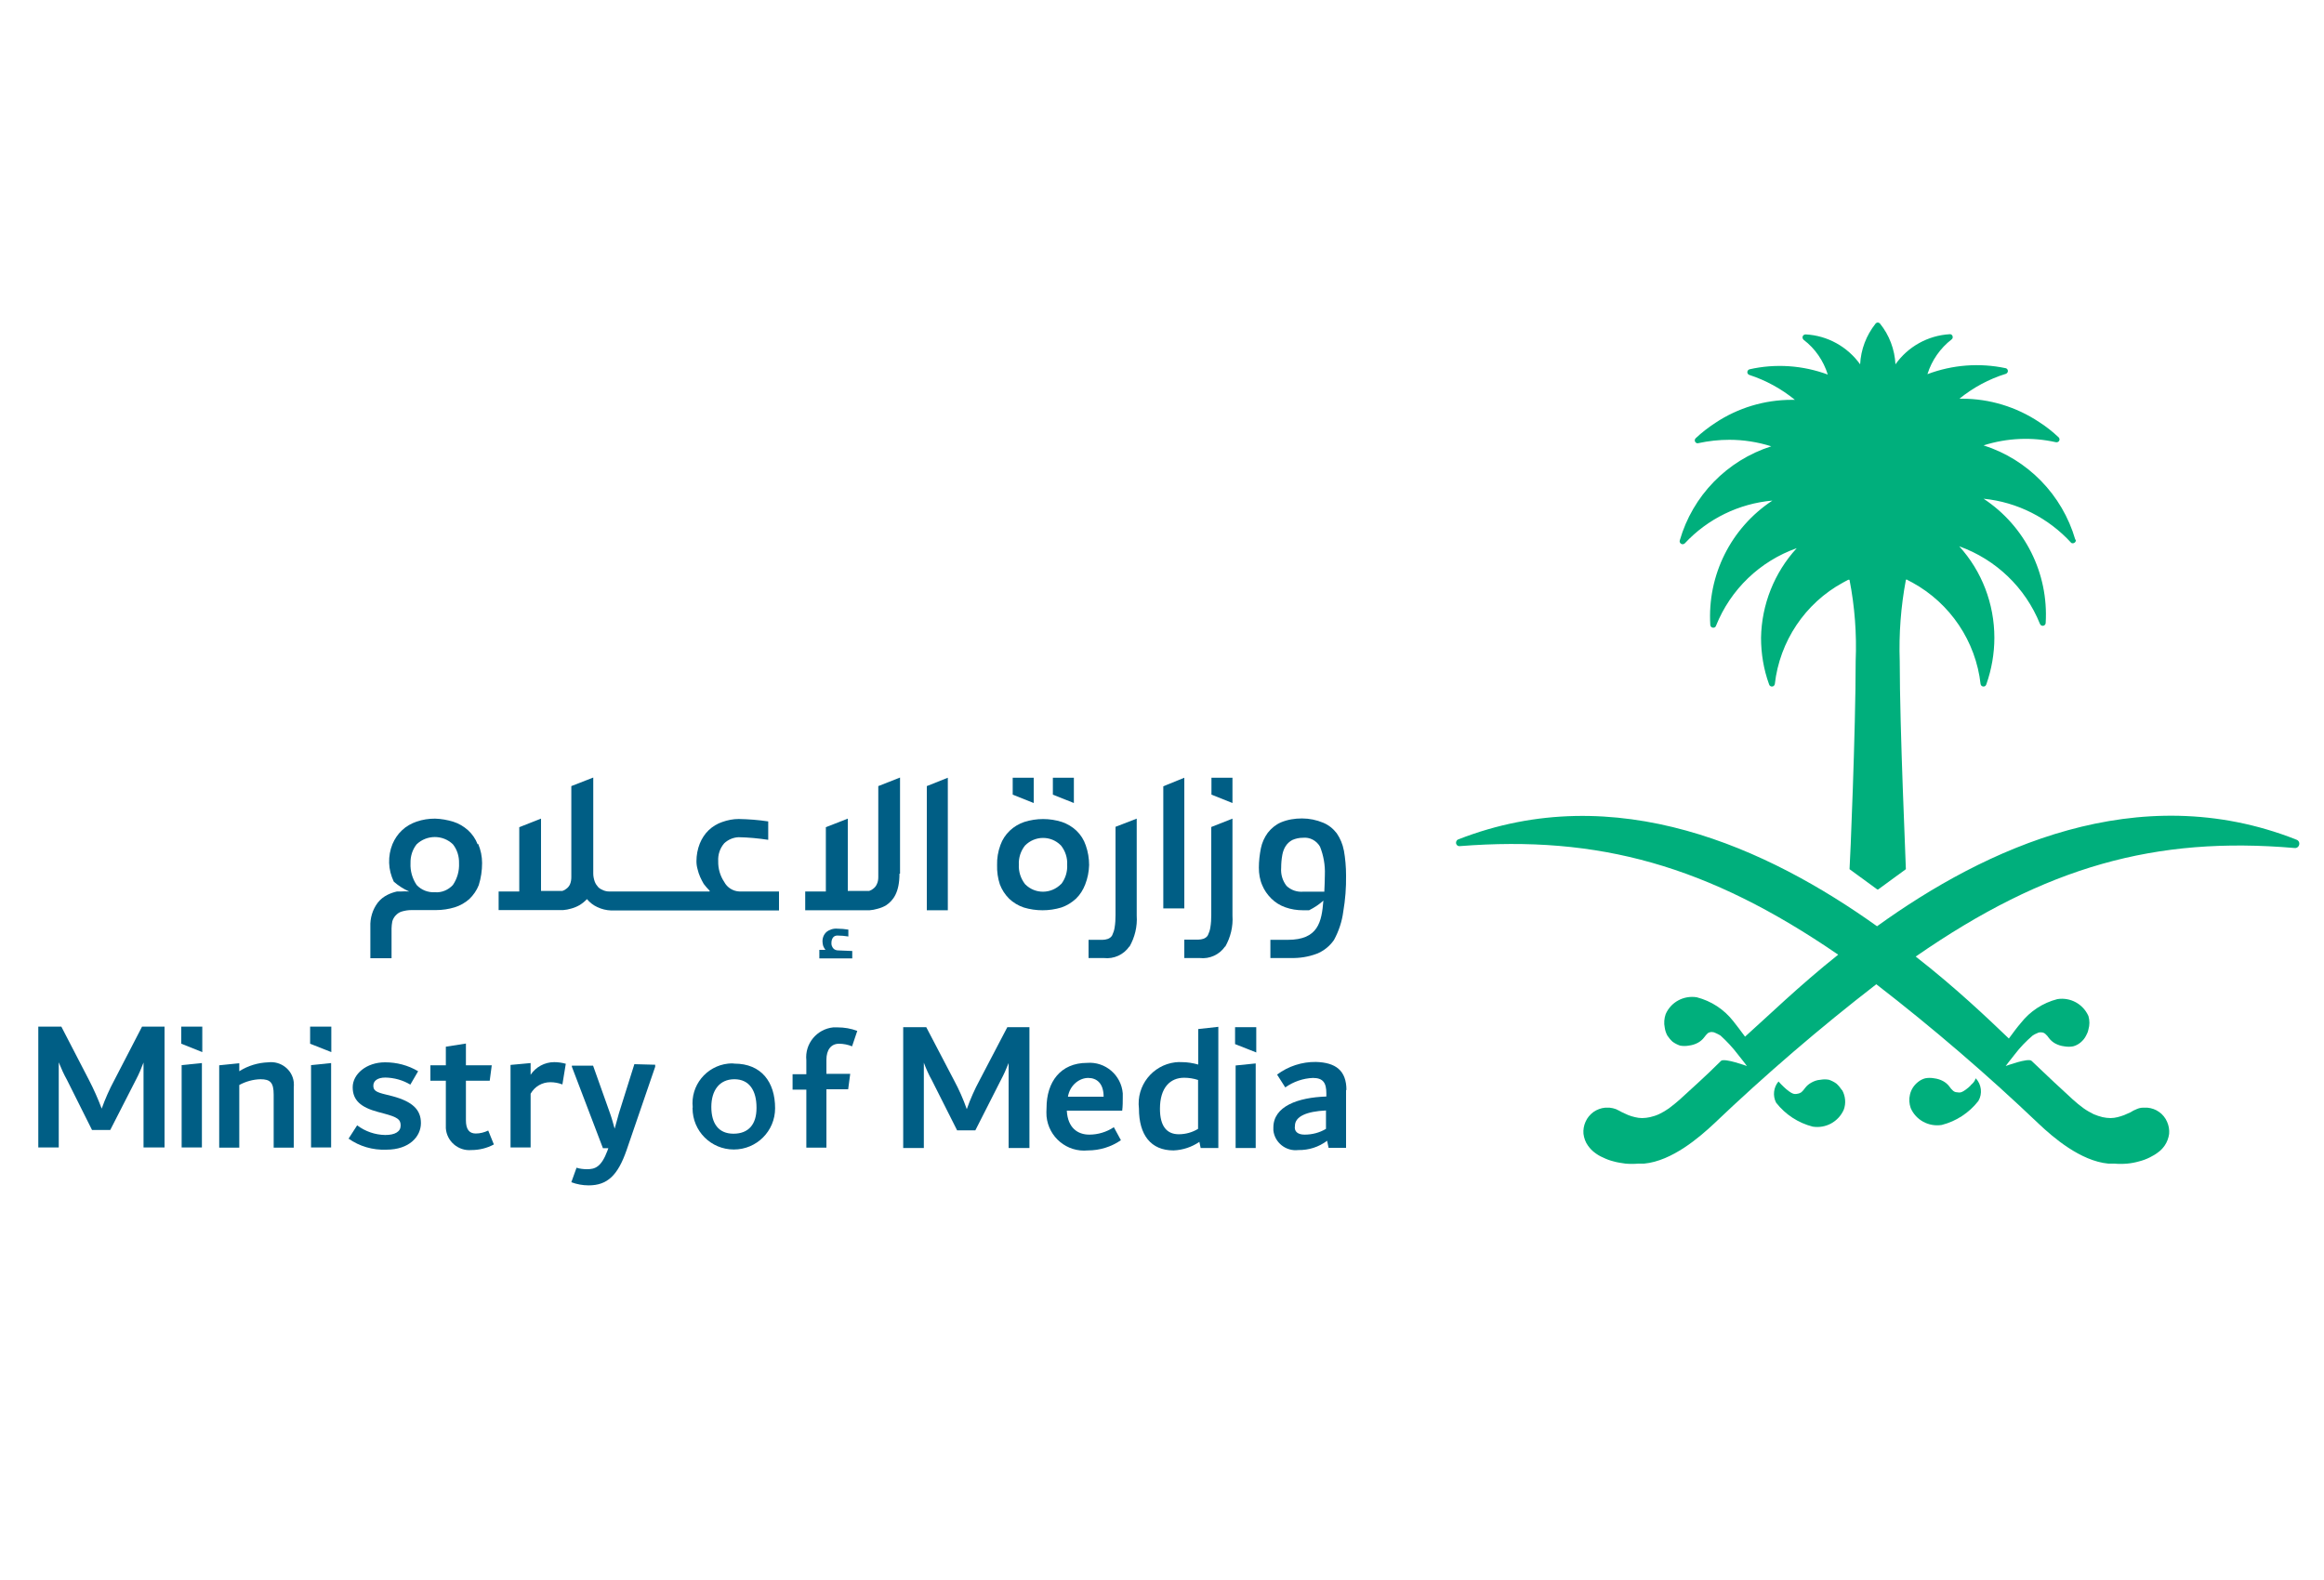<svg xmlns="http://www.w3.org/2000/svg" id="Layer_1" data-name="Layer 1" viewBox="0 0 125 85"><defs><style>      .cls-1 {        fill: #00af7c;      }      .cls-2 {        fill: #005e85;      }    </style></defs><g id="Layer_2" data-name="Layer 2"><g id="Layer_1-2" data-name="Layer 1-2"><path class="cls-2" d="M39.78,47.96c-.35-.01-.67-.21-.83-.52-.22-.33-.33-.72-.32-1.11-.02-.35.09-.69.32-.96.21-.2.49-.32.78-.33h0c.53.01,1.06.06,1.59.14v-.99c-.53-.08-1.05-.12-1.59-.13h0c-.3,0-.6.06-.88.16-.27.09-.52.24-.73.44-.21.2-.37.45-.48.72-.12.3-.18.63-.18.95,0,.15.02.29.06.43.03.14.08.28.14.42.06.13.12.25.19.37.1.13.2.25.32.37v.04h-5.4c-.11,0-.21-.02-.31-.06-.1-.04-.2-.09-.28-.17-.08-.09-.15-.19-.19-.3-.05-.14-.08-.29-.08-.43v-5.17l-1.18.46v4.9c0,.13-.02.26-.07.38-.04.09-.1.17-.18.23-.07.06-.14.1-.23.13-.07,0-.14,0-.22,0h-.93v-3.89l-1.17.46v3.46h-1.11v1h3.1c.12,0,.24,0,.37,0,.15-.01.29-.04.43-.08.15-.04.3-.1.44-.18.15-.09.29-.2.41-.33.15.18.34.33.56.43.23.11.48.17.73.18h9.04v-1.02h-2.14Z"></path><path class="cls-2" d="M48.41,47v-5.17l-1.17.46v4.9c0,.13-.02.26-.08.38-.04.09-.1.17-.18.23-.07.06-.14.1-.23.13-.07,0-.14,0-.22,0h-.93v-3.89l-1.18.46v3.46h-1.11v1.01h3.46c.15-.01.29-.04.43-.08.16-.04.31-.1.45-.18.39-.26.73-.69.73-1.71Z"></path><polygon class="cls-2" points="50.98 41.84 49.85 42.29 49.85 48.97 50.98 48.97 50.98 41.84"></polygon><path class="cls-2" d="M57.9,44.69c-.22-.21-.49-.37-.78-.47-.66-.21-1.37-.21-2.03,0-.29.1-.56.26-.78.47-.22.21-.4.48-.5.77-.13.35-.19.72-.18,1.08-.01.35.04.71.15,1.04.11.29.28.55.5.77.22.21.49.37.78.47.66.2,1.37.2,2.03,0,.29-.1.55-.26.78-.47.22-.21.39-.48.5-.77.13-.33.2-.69.21-1.04,0-.36-.06-.72-.18-1.06-.1-.3-.27-.57-.5-.79ZM57.07,47.56c-.53.54-1.39.55-1.92.02,0,0-.01-.01-.02-.02-.23-.3-.35-.67-.33-1.04-.02-.37.1-.74.33-1.03.53-.54,1.39-.55,1.92-.02,0,0,.01.01.02.02.23.29.35.66.33,1.03.02.37-.09.74-.32,1.04h-.02Z"></path><path class="cls-2" d="M60.75,50.93c.29-.51.43-1.09.39-1.67v-5.22l-1.14.44v4.74c0,.23-.01.46-.05.69-.02.14-.07.28-.13.41-.05.09-.13.15-.23.19-.09.03-.19.05-.29.05h-.75v.98h.83c.53.06,1.06-.18,1.36-.62Z"></path><polygon class="cls-2" points="63.7 41.84 62.57 42.3 62.57 48.87 63.7 48.87 63.7 41.84"></polygon><path class="cls-2" d="M65.9,50.93c.29-.51.43-1.09.39-1.67v-5.22l-1.14.45v4.72c0,.23-.01.46-.05.69-.02.14-.07.28-.13.41-.05.09-.13.15-.23.19-.09.03-.19.05-.29.05h-.75v.99h.83c.53.06,1.06-.18,1.36-.62Z"></path><polygon class="cls-2" points="66.29 41.84 66.29 43.2 65.16 42.75 65.16 41.84 66.29 41.84"></polygon><polygon class="cls-2" points="57.76 41.84 57.76 43.2 56.63 42.75 56.63 41.84 57.76 41.84"></polygon><polygon class="cls-2" points="55.6 41.84 55.6 43.2 54.47 42.75 54.47 41.84 55.6 41.84"></polygon><path class="cls-2" d="M45.1,51.13c-.11,0-.21-.03-.28-.11-.07-.08-.11-.19-.1-.3,0-.11.03-.21.09-.29.06-.07.14-.1.23-.1.2,0,.4.02.59.05v-.37c-.2-.03-.39-.05-.59-.05-.21-.02-.43.05-.59.18-.15.14-.22.33-.21.53,0,.08.02.15.04.23.03.07.07.14.12.2h-.33v.46h1.77v-.4l-.73-.03Z"></path><path class="cls-2" d="M72.28,45.75c-.06-.33-.19-.64-.38-.92-.19-.25-.44-.45-.73-.57-.36-.15-.75-.23-1.14-.23-.39,0-.77.06-1.13.21-.28.12-.52.32-.71.56-.18.25-.31.53-.37.83-.07.35-.11.7-.11,1.05,0,.32.05.64.18.94.11.27.28.51.49.72.21.21.47.37.75.47.31.11.63.16.96.16h.32c.28-.14.54-.31.77-.52-.09,1.15-.28,2.11-1.91,2.11h-.94v.98h1.09c.48.01.95-.06,1.4-.23.38-.15.7-.41.93-.74.26-.48.43-.99.5-1.53.11-.64.16-1.29.15-1.94,0-.46-.04-.92-.12-1.37ZM71.22,47.97h-1.12c-.33.03-.66-.08-.9-.31-.22-.28-.32-.63-.29-.98,0-.23.02-.46.06-.68.03-.17.09-.34.18-.48.09-.14.21-.25.36-.33.18-.08.37-.12.57-.12.37-.04.73.15.92.48.19.48.28.99.26,1.51,0,.33-.02.64-.03.92Z"></path><path class="cls-2" d="M25.69,45.42c-.11-.29-.29-.55-.52-.76-.23-.2-.49-.36-.78-.45-.32-.1-.66-.16-.99-.17-.34,0-.67.05-.99.16-.29.1-.56.25-.78.46-.23.21-.4.47-.52.75-.13.32-.19.66-.18,1.01.01.35.1.69.25,1.01.25.22.53.4.83.53-.15-.01-.3-.01-.45,0h-.21c-.18.04-.35.1-.51.18-.2.1-.38.24-.52.42-.28.37-.42.83-.4,1.3v1.69h1.14v-1.61c0-.12.02-.25.04-.37.03-.11.09-.22.17-.31.09-.1.2-.18.33-.22.17-.05.34-.08.52-.08h1.32c.35,0,.69-.05,1.02-.15.29-.09.55-.24.78-.44.22-.21.4-.47.51-.75.12-.38.18-.78.18-1.19,0-.35-.07-.7-.21-1.03ZM24.36,47.61c-.25.27-.6.42-.97.39-.37.02-.73-.12-.98-.39-.23-.34-.35-.75-.33-1.17-.01-.37.1-.73.33-1.02.55-.52,1.41-.52,1.95,0,.23.29.34.65.33,1.02.02.42-.1.83-.33,1.17Z"></path><path class="cls-2" d="M8.85,55.23v6.5h-1.13v-4.57c-.12.32-.25.63-.41.93l-1.38,2.7h-.98l-1.35-2.7c-.17-.3-.31-.62-.44-.94v4.58h-1.1v-6.5h1.24l1.48,2.86c.26.5.49,1.02.69,1.55.19-.53.42-1.05.69-1.55l1.48-2.86h1.22Z"></path><polygon class="cls-2" points="9.77 57.3 10.86 57.19 10.86 61.73 9.77 61.73 9.77 57.3"></polygon><path class="cls-2" d="M15.8,58.54v3.2h-1.08v-2.85c0-.65-.18-.83-.71-.83-.4.01-.79.12-1.14.31v3.37h-1.08v-4.43l1.08-.11v.43c.47-.3,1.01-.46,1.56-.48.67-.08,1.29.39,1.37,1.06.01.11.01.22,0,.32Z"></path><polygon class="cls-2" points="16.73 57.3 17.81 57.19 17.81 61.73 16.73 61.73 16.73 57.3"></polygon><path class="cls-2" d="M18.74,61.27l.47-.73c.44.33.96.51,1.51.52.53,0,.83-.18.83-.51s-.17-.45-.92-.65l-.3-.08c-.93-.25-1.36-.63-1.36-1.33s.73-1.34,1.74-1.34c.63,0,1.24.16,1.78.48l-.42.72c-.4-.24-.86-.37-1.34-.38-.43,0-.65.18-.65.44s.15.35.7.48l.32.08c1.09.29,1.54.73,1.54,1.45s-.62,1.43-1.86,1.43c-.73.03-1.45-.18-2.04-.6Z"></path><path class="cls-2" d="M26.56,61.57c-.37.2-.79.3-1.21.3-.7.06-1.32-.47-1.37-1.17,0-.09,0-.17,0-.26v-2.3h-.83v-.83h.83v-1l1.08-.17v1.17h1.39l-.11.83h-1.28v2.13c0,.5.19.71.53.71.23,0,.46-.06.67-.16l.3.74Z"></path><path class="cls-2" d="M30.43,57.24l-.18,1.1c-.21-.08-.43-.12-.65-.12-.44,0-.84.23-1.06.62v2.89h-1.08v-4.44l1.08-.1v.63c.28-.42.76-.68,1.27-.68.21,0,.42.03.63.09Z"></path><path class="cls-2" d="M35.24,57.29v.1l-1.54,4.49c-.47,1.35-1.03,1.89-2.04,1.89-.32,0-.64-.06-.93-.17l.28-.78c.18.06.38.08.57.08.42,0,.76-.11,1.09-.99l.05-.14h-.29l-1.67-4.38v-.06h1.14l.91,2.56c.11.31.18.58.25.83.07-.25.15-.54.23-.83l.83-2.64,1.13.03Z"></path><polygon class="cls-2" points="17.82 55.23 17.82 56.6 16.68 56.15 16.68 55.23 17.82 55.23"></polygon><polygon class="cls-2" points="10.88 55.23 10.88 56.6 9.75 56.15 9.75 55.23 10.88 55.23"></polygon><path class="cls-2" d="M37.26,59.58c-.13-1.18.73-2.23,1.9-2.36.11-.01.23-.02.34,0,1.45,0,2.19.99,2.19,2.4,0,1.23-.99,2.22-2.22,2.22-1.23,0-2.22-.99-2.22-2.22h0v-.03ZM40.69,59.58c0-.9-.38-1.52-1.19-1.52s-1.24.61-1.24,1.49.38,1.44,1.19,1.44,1.24-.5,1.24-1.38v-.03Z"></path><path class="cls-2" d="M44.45,57v.77h1.28l-.11.83h-1.17v3.14h-1.08v-3.12h-.74v-.83h.74v-.75c-.09-.89.56-1.68,1.45-1.77.07,0,.14,0,.22,0,.37,0,.73.06,1.07.19l-.28.83c-.22-.09-.46-.14-.7-.14-.43,0-.68.33-.68.86Z"></path><path class="cls-2" d="M55.37,55.26v6.5h-1.12v-4.57c-.12.31-.26.62-.42.92l-1.37,2.7h-.98l-1.36-2.7c-.17-.3-.31-.62-.43-.94v4.59h-1.11v-6.5h1.24l1.49,2.85c.27.5.5,1.02.69,1.56.19-.54.42-1.06.69-1.56l1.49-2.85h1.2Z"></path><path class="cls-2" d="M60.37,59.75h-2.99c.05.94.6,1.29,1.21,1.29.47,0,.93-.14,1.32-.4l.38.7c-.52.36-1.14.55-1.78.55-1.12.11-2.11-.71-2.22-1.83-.01-.15-.01-.31,0-.46,0-1.39.75-2.42,2.18-2.42.98-.08,1.84.66,1.92,1.64,0,.08,0,.17,0,.25,0,.18,0,.44-.03.68ZM57.43,59h1.93c0-.72-.37-1.01-.83-1.01s-.98.37-1.09,1.01Z"></path><path class="cls-2" d="M65.53,55.24v6.52h-.95l-.07-.33c-.41.28-.89.44-1.39.46-1.22,0-1.86-.83-1.86-2.25-.15-1.23.73-2.34,1.95-2.49.12-.01.24-.02.36-.01.3,0,.59.05.88.13v-1.91l1.08-.12ZM63.4,61.02c.37,0,.73-.1,1.04-.29v-2.63c-.24-.08-.5-.12-.75-.12-.74,0-1.3.52-1.3,1.67,0,.94.37,1.37,1.01,1.37Z"></path><polygon class="cls-2" points="66.46 57.32 67.54 57.21 67.54 61.76 66.46 61.76 66.46 57.32"></polygon><path class="cls-2" d="M72.4,58.64v3.11h-.94l-.08-.38c-.45.34-.99.51-1.55.5-.66.08-1.27-.4-1.34-1.06,0-.05,0-.1,0-.15,0-1.14,1.31-1.62,2.85-1.67v-.17c0-.56-.17-.83-.72-.83-.53.02-1.05.2-1.49.51l-.44-.69c.6-.45,1.34-.69,2.09-.68,1.06.03,1.64.46,1.64,1.51ZM70.17,61.04c.4,0,.8-.1,1.15-.31v-.99c-1.04.05-1.67.32-1.67.83-.05.3.15.47.52.47Z"></path><polygon class="cls-2" points="67.57 55.26 67.57 56.62 66.43 56.17 66.43 55.26 67.57 55.26"></polygon><path class="cls-1" d="M111.62,29.02c-.7-2.4-2.55-4.3-4.93-5.06,1.26-.4,2.6-.46,3.89-.17.08.02.17-.03.19-.11.01-.05,0-.11-.04-.15-.33-.31-.68-.59-1.06-.83-1.22-.81-2.66-1.25-4.12-1.25h-.16c.74-.6,1.59-1.06,2.5-1.34.08-.03.13-.12.1-.2-.02-.05-.05-.08-.1-.1-1.41-.3-2.87-.19-4.22.32.23-.74.69-1.4,1.3-1.87.07-.05.08-.15.03-.22-.03-.04-.08-.07-.14-.06-1.17.07-2.24.67-2.91,1.62-.04-.8-.33-1.57-.83-2.19-.06-.07-.16-.08-.22-.02,0,0-.01.01-.02.02-.5.63-.79,1.39-.83,2.19-.68-.95-1.76-1.55-2.93-1.61-.09,0-.16.06-.17.15,0,.05.02.1.06.14.62.47,1.07,1.13,1.3,1.87-1.35-.5-2.82-.6-4.22-.28-.08.03-.13.12-.1.2.02.05.05.08.1.1.89.29,1.73.75,2.45,1.34h-.17c-1.46,0-2.89.43-4.11,1.24-.38.25-.73.52-1.06.83-.06.06-.06.16,0,.22.04.04.1.06.15.04.55-.12,1.11-.18,1.67-.18.76,0,1.52.12,2.25.35-2.38.76-4.23,2.66-4.92,5.06-.03.08.02.17.1.2.06.02.13,0,.17-.04,1.23-1.32,2.91-2.14,4.71-2.3-2.23,1.47-3.5,4.01-3.34,6.68,0,.09.07.16.16.16.07,0,.13-.04.15-.11.78-1.95,2.36-3.47,4.34-4.17-1.21,1.32-1.89,3.04-1.92,4.82,0,.85.14,1.7.43,2.5.02.09.11.14.19.12.06-.01.1-.06.12-.12.26-2.31,1.63-4.36,3.67-5.47l.26-.14s.07-.03.09,0c0,0,0,0,0,0,.28,1.43.39,2.9.33,4.36,0,3.71-.3,10.9-.33,11.2h0l1.49,1.09h.05l1.49-1.09h0c0-.31-.33-7.51-.33-11.2-.05-1.46.06-2.92.33-4.36.02-.03.06-.03.08,0,0,0,0,0,0,0l.27.14c2.04,1.12,3.41,3.16,3.67,5.47.02.09.11.14.19.12.06-.01.1-.06.12-.12.28-.8.43-1.65.43-2.5,0-1.82-.67-3.58-1.89-4.92,1.98.71,3.56,2.23,4.34,4.17.03.08.12.13.2.1.06-.02.11-.08.11-.15.16-2.66-1.11-5.21-3.34-6.68,1.81.18,3.49,1.03,4.72,2.38.08.04.17.01.22-.06.02-.03.02-.06.02-.1Z"></path><path class="cls-1" d="M106,58.39c-.08.08-.17.16-.27.23-.08.06-.16.11-.25.14-.07.02-.15.02-.23,0-.07,0-.14-.03-.2-.08-.08-.07-.14-.14-.2-.23-.09-.12-.21-.22-.34-.29-.15-.08-.31-.13-.48-.15-.16-.03-.32-.03-.48,0h0c-.15.04-.28.11-.4.21-.21.17-.36.4-.42.67-.06.24-.04.49.04.72.28.65.97,1.02,1.67.91.78-.2,1.47-.65,1.97-1.29.23-.39.17-.89-.14-1.22-.08.22-.18.28-.28.38Z"></path><path class="cls-1" d="M99.06,58.63c-.08-.12-.17-.23-.28-.33-.12-.09-.26-.16-.4-.21h0c-.15-.03-.31-.03-.47,0-.17.01-.34.07-.48.15-.13.07-.25.17-.34.29-.06.08-.12.16-.2.23-.06.04-.13.07-.21.08-.07.02-.15.02-.22,0-.09-.03-.17-.08-.25-.14-.09-.07-.18-.14-.27-.23-.1-.09-.19-.19-.28-.29-.27.32-.32.77-.13,1.14.5.64,1.19,1.09,1.97,1.29.7.11,1.38-.26,1.67-.91.13-.35.09-.74-.09-1.06h-.02Z"></path><path class="cls-1" d="M123.49,45.16c-8.5-3.34-16.69.46-22.53,4.67-5.84-4.17-14.03-8-22.53-4.67-.1.04-.14.16-.1.25.03.07.1.12.18.11,7.46-.59,13.35,1.03,20.36,5.84-2.1,1.67-3.81,3.34-5.01,4.41-.18-.25-.48-.64-.63-.83-.5-.64-1.19-1.09-1.97-1.29-.7-.11-1.39.26-1.67.91-.08.23-.1.48-.05.72.02.15.07.3.14.43.08.12.17.23.28.33.12.09.26.16.4.21h0c.16.03.32.03.48,0,.17-.02.33-.07.48-.15.13-.07.25-.17.34-.29.06-.08.12-.16.2-.23.13-.08.29-.08.43,0,.09.04.17.08.25.13.34.31.65.64.93,1.01l.34.43.15.2s-1.2-.44-1.39-.28c-.83.83-1.58,1.49-2.22,2.08-.19.17-.39.33-.59.48-.17.12-.34.22-.53.31-.15.07-.31.12-.48.16-.14.03-.28.05-.43.05-.13,0-.26-.02-.38-.05-.12-.03-.24-.06-.36-.11l-.33-.15c-.11-.06-.22-.12-.33-.17-.11-.04-.23-.07-.35-.08h-.23c-.23.02-.44.1-.63.23-.19.14-.34.32-.43.53-.09.2-.13.43-.11.65.03.23.11.45.24.63.1.14.21.26.34.36.14.11.3.21.47.28.18.09.37.16.57.21.21.06.43.09.64.12.23.02.46.02.69,0,.1,0,.21,0,.31,0,1.51-.14,2.99-1.43,3.75-2.14,2.78-2.65,5.7-5.16,8.74-7.51,3.04,2.35,5.96,4.86,8.74,7.51.76.72,2.24,2,3.74,2.14.11,0,.21,0,.32,0,.23.02.46.02.69,0,.22-.02.43-.06.64-.12.2-.05.39-.12.57-.21.16-.08.32-.17.46-.28.14-.1.25-.22.35-.36.13-.19.21-.41.24-.63.02-.22-.02-.45-.11-.65-.09-.21-.24-.4-.43-.53-.18-.13-.4-.21-.63-.23h-.23c-.12,0-.24.03-.35.08-.12.05-.23.1-.33.17l-.34.15c-.11.04-.23.08-.35.11-.13.03-.25.05-.38.05-.14,0-.29-.02-.43-.05-.16-.04-.32-.09-.48-.16-.18-.09-.36-.19-.53-.31-.21-.15-.4-.31-.59-.48-.64-.58-1.34-1.24-2.22-2.08-.18-.17-1.39.28-1.39.28l.15-.2.34-.43c.28-.37.61-.71.96-1.01.08-.05.16-.1.25-.13.07-.04.15-.05.23-.04.07,0,.14.03.2.08.08.07.14.14.2.23.09.12.21.22.34.29.15.08.31.13.48.15.16.03.32.03.48,0h0c.15-.04.28-.11.4-.21.12-.1.22-.22.29-.36.06-.11.11-.22.13-.34.07-.23.07-.48,0-.72-.29-.65-.97-1.02-1.67-.91-.78.2-1.47.65-1.97,1.29-.16.18-.46.58-.64.83-1.17-1.12-2.86-2.73-5.01-4.41,7.01-4.86,12.91-6.48,20.37-5.84.13.02.24-.07.26-.2.02-.13-.07-.24-.2-.26Z"></path></g></g></svg>